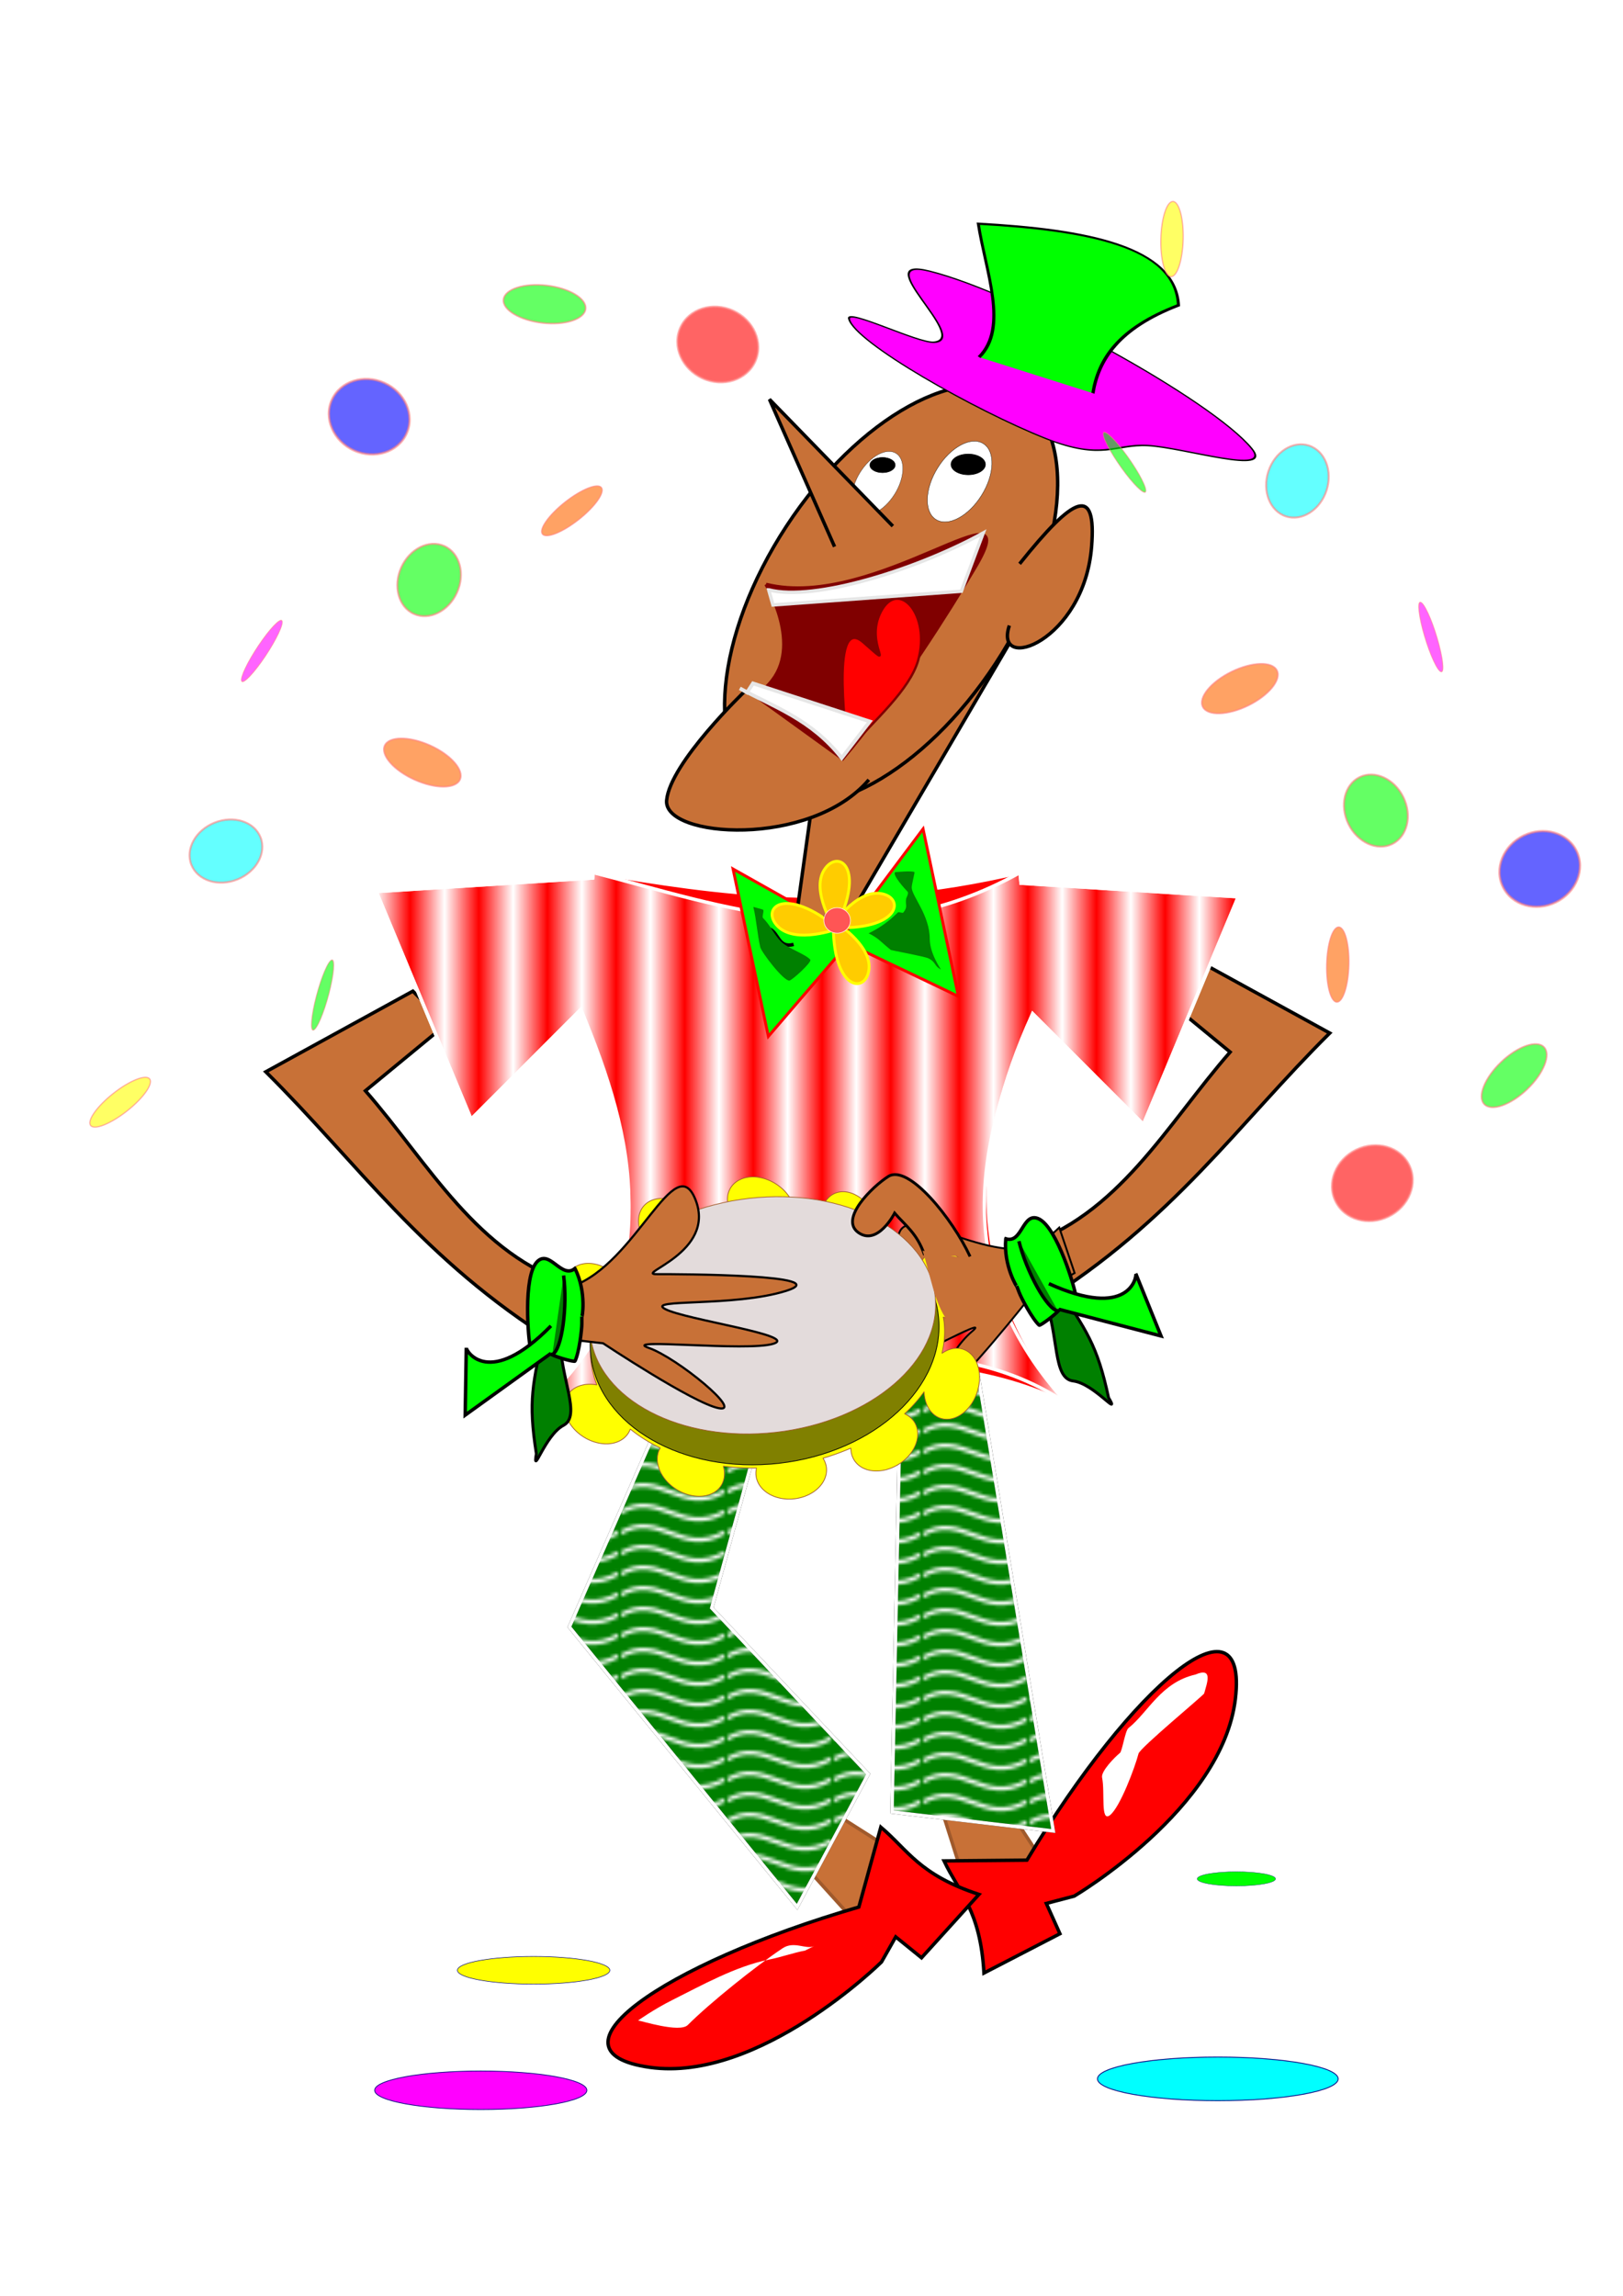 <svg xmlns="http://www.w3.org/2000/svg" viewBox="0 0 744.094 1052.362"><defs><pattern id="b" height="5.181" width="30.066" patternUnits="userSpaceOnUse"><path d="M7.597.061C5.079-.187 2.656.302-.01 1.788v1.273c2.783-1.63 5.183-2.009 7.482-1.781 2.298.228 4.497 1.081 6.781 1.938 4.567 1.713 9.551 3.458 15.813-.157l-.004-1.273c-6.44 3.709-10.816 1.982-15.371.273-2.278-.854-4.576-1.75-7.094-2z" fill="#fff"/></pattern><pattern id="c" patternTransform="scale(10)" height="1" width="2" patternUnits="userSpaceOnUse"><path fill="#fff" d="M0-.5h1v2H0z"/></pattern><filter id="a" color-interpolation-filters="sRGB"><feGaussianBlur stdDeviation="6" in="SourceGraphic" result="result0"/><feDiffuseLighting lighting-color="#fff" surfaceScale="4" result="result5"><feDistantLight elevation="45" azimuth="235"/></feDiffuseLighting><feComposite k1="1.4" in2="SourceGraphic" in="result5" result="fbSourceGraphic" operator="arithmetic"/><feGaussianBlur result="result0" in="fbSourceGraphic" stdDeviation="6"/><feSpecularLighting specularExponent="25" surfaceScale="4" lighting-color="#fff" result="result1" in="result0"><feDistantLight azimuth="235" elevation="45"/></feSpecularLighting><feComposite k3="1" k2="1" operator="arithmetic" in="fbSourceGraphic" in2="result1" result="result4"/><feComposite operator="in" result="result2" in2="SourceGraphic" in="result4"/></filter></defs><g transform="rotate(24.235 1995.852 -1894.949)" stroke="#ff8080" stroke-linecap="round"><ellipse ry="16.974" rx="18.793" cy="756.939" cx="1186.493" opacity=".607" fill="#00f" stroke-width="1.083"/><ellipse cx="1242.264" cy="813.923" rx="14.016" ry="17.047" opacity=".607" fill="#0f0" stroke-width=".937"/><ellipse cx="1273.787" cy="891.517" rx="18.946" ry="8.641" opacity=".607" fill="#f60" stroke-width=".776"/><ellipse transform="matrix(-.827 -.563 -.167 .986 0 0)" cx="-1446.184" cy="61.743" rx="2.93" ry="16.633" opacity=".607" fill="#f0f" stroke-width=".423"/><ellipse transform="rotate(-17.673)" ry="8.641" rx="18.946" cy="1021.004" cx="974.663" opacity=".607" fill="#0f0" stroke-width=".776"/><ellipse ry="17.231" rx="5.107" cy="77.752" cx="1493.359" transform="rotate(27.483)" opacity=".607" fill="#f60" stroke-width=".569"/><ellipse transform="rotate(44.035)" ry="17.047" rx="14.016" cy="-145.816" cx="1539.776" opacity=".607" fill="#0ff" stroke-width=".937"/><ellipse ry="16.633" rx="2.93" cy="1705.943" cx="1198.229" transform="matrix(.827 -.563 .167 .986 0 0)" opacity=".607" fill="#0f0" stroke-width=".423"/><ellipse transform="rotate(27.483)" cx="1577.83" cy="408.274" rx="5.107" ry="17.231" opacity=".607" fill="#ff0" stroke-width=".569"/><ellipse cx="1318.647" cy="661.158" rx="18.793" ry="16.974" opacity=".607" fill="red" stroke-width="1.083"/></g><g transform="translate(-93.461 -609.737) scale(1.573)" filter="url(#a)"><path d="M332.465 910.478l8.929 28.177 22.653-7.517-18.198-27.886z" fill="#c87137" stroke="#a05a2c"/><path d="M358.718 929.685c31.258-51.918 64.573-78.993 60.758-46.97-3.814 32.022-46.962 57.449-46.962 57.449l-8.135 2.135 3.963 8.83-22.14 11.452c-1.055-18.305-7.182-23.28-11.63-32.668z" fill="red" stroke="#000"/><path d="M322.16 778.773l-2.765 136.883 47.01 5.53L342.9 778.774z" fill="green" stroke="#000"/><path d="M334.604 720.523l-2.765 136.884 47.01 5.53-23.505-142.414z" fill="url(#b)" stroke="#fff" transform="translate(-12.444 58.25)"/><path d="M297.892 913.054l24.953 15.843-13.065 19.975-22.299-24.73z" fill="#c87137" stroke="#a05a2c"/><path d="M309.739 943.348c-58.189 16.928-92.89 42.202-60.958 46.711 31.932 4.51 67.556-30.692 67.556-30.692l4.147-7.318 7.521 6.092 16.738-18.471c-17.425-5.706-20.666-12.903-28.603-19.606z" fill="red" stroke="#000"/><path d="M259.94 782.92l-34.566 78.812 66.368 81.577 20.74-38.714-45.628-48.393 19.357-70.516z" fill="green" stroke="#000"/><path d="M236.435 719.14l-34.566 78.812 66.368 81.577 20.74-38.714-45.628-48.393 19.357-70.516z" fill="url(#b)" stroke="#fff" transform="translate(23.505 63.78)"/><path d="M179.746 676.456l-42.862 23.505c26.771 26.539 45.638 54.659 84.342 78.812l5.53-16.592c-28.301-8.868-42.356-35.545-60.836-56.69l23.505-19.357zM404.123 665.166l42.862 23.505c-26.771 26.54-45.638 54.66-84.342 78.812l-5.53-16.592c28.301-8.868 42.356-35.544 60.837-56.689l-23.506-19.357z" fill="#c87137" stroke="#000"/><g stroke="#fff"><path d="M232.288 641.89l-.143 1.587-63.082 3.944 27.652 66.367 31.977-31.977c15.84 37.851 24.885 75.702-10.23 113.553 53.385-6.708 109.212-19.927 152.091 1.383-29.719-35.876-28.263-74.149-10.152-113.703l32.275 32.275 27.653-66.37-63.325-3.958-.277-3.102c-51.03 11.939-87.82 6.076-124.44 0z" fill="red"/><path d="M308.334 594.701l-.143 1.588-63.082 3.943 27.653 66.368 31.976-31.977c16.166 40.647 24.624 80.194-10.23 113.553 53.716-7.087 112.169-26.015 152.092 1.383-34.766-37.901-26.42-75.802-10.153-113.704l32.276 32.276 27.652-66.37-63.324-3.958-.278-3.102c-45.623 25.456-86.343 9.77-124.439 0z" transform="translate(-76.046 47.188)" fill="url(#c)"/></g><path d="M361.738 751.316c-19.11 3.366-40.126-15.175-40.65-2.086-.526 13.088 23.088 7.324 17.226 10.04-5.861 2.717-47.943 22.427-32.693 19.296 15.25-3.131 37.983-15.842 33.67-11.253-4.313 4.588-33.027 21.832-25.402 20.267 7.625-1.566 35.499-17.509 28.779-11.908-6.72 5.6-14.578 22.211-8.287 18.053 6.29-4.159 24.52-27.214 24.52-27.214l13.726-7.915-4.48-13.255z" fill="#c87137" stroke="#000" stroke-width=".551"/><g transform="rotate(-6.487 1630.792 3185.335)" stroke-linecap="round" stroke-linejoin="bevel"><path d="M563.513 593.498a10.431 7.897 37.754 00-5.746 2.852 10.431 7.897 37.754 00.797 9.305 51.774 36.47 0 00-10.49 1.522 10.499 7.846 50.492 00-3.143-6.3 10.499 7.846 50.492 00-12.686-2.456 10.499 7.846 50.492 001.254 13.23 10.499 7.846 50.492 00.431.459 51.774 36.47 0 00-10.764 7.138 10.492 7.85 49.293 00-1.645-2.181 10.492 7.85 49.293 00-12.734-2.18 10.492 7.85 49.293 001.527 13.2 10.492 7.85 49.293 003.948 2.933 51.774 36.47 0 00-2.371 10.893 51.774 36.47 0 00.926 6.745 10.436 7.893 38.72 00-9.002 2.245 10.436 7.893 38.72 003.844 12.69 10.436 7.893 38.72 0012.906-.253 10.436 7.893 38.72 00.463-.808 51.774 36.47 0 008.055 6.47 10.436 7.893 38.72 00-.107.133 10.436 7.893 38.72 003.844 12.69 10.436 7.893 38.72 0012.907-.253 10.436 7.893 38.72 001.019-5.233 51.774 36.47 0 009.572 1.63 10.325 7.978 0 00-.402 2.182 10.325 7.978 0 0010.325 7.978 10.325 7.978 0 0010.324-7.978 10.325 7.978 0 00-.679-2.84 51.774 36.47 0 008.407-1.995 7.938 10.378 64.186 00.433 3.311 7.938 10.378 64.186 0012.557 3.085 7.938 10.378 64.186 006.385-11.552 7.938 10.378 64.186 00-2.703-3.016 51.774 36.47 0 006.38-5.73 7.79 10.574 24.312 003.668 8.096 7.79 10.574 24.312 0011.548-5.941 7.79 10.574 24.312 00-2.311-13.078 7.79 10.574 24.312 00-6.47.39 51.774 36.47 0 001.657-8.968 51.774 36.47 0 00-.076-1.526 10.59 7.778 69.497 006.08.65 10.59 7.778 69.497 003.213-12.875 10.59 7.778 69.497 00-11.106-6.773 10.59 7.778 69.497 00-3.635 4.153 51.774 36.47 0 00-10.593-10.014 10.59 7.778 69.497 00-.759-7.517 10.59 7.778 69.497 00-11.106-6.773 10.59 7.778 69.497 00-4.198 6.936 51.774 36.47 0 00-7.657-1.71 10.431 7.897 37.754 00-4.932-10.584 10.431 7.897 37.754 00-7.155-2.382z" fill="#ff0" stroke="#a05a2c" stroke-width=".219"/><ellipse ry="37.486" rx="50.986" cy="639.862" cx="563" fill="olive" stroke="#000" stroke-width=".228"/><ellipse ry="34.307" rx="50.568" cy="633.959" cx="563.126" fill="#e3dbdb" stroke="#a05a2c" stroke-width=".21"/></g><path d="M342.152 753.78c-5.052-10.906-17.921-27.087-23.854-23.314-4.659 2.963-14.324 12.392-8.686 16.354 5.638 3.962 10.548-5.688 10.548-5.688 3.064 3.553 6.515 5.817 8.727 12.216" fill="#c87137" stroke="#000" stroke-width=".823"/><path d="M226.222 762.462c18.724-6.624 29.935-40.532 35.93-25.158 5.995 15.375-17.819 21.639-11.365 21.623 6.453-.016 52.87.12 37.74 4.872-15.13 4.753-41.074 2.21-35.234 5.299 5.841 3.088 39.113 7.723 31.549 10.1-7.565 2.376-44.808-1.753-36.361 1.205 8.446 2.958 27.846 19.045 20.396 17.574-7.45-1.471-33.68-18.907-33.68-18.907l-15.765-1.823-1.534-18.364z" fill="#c87137" stroke="#000" stroke-width=".633"/><g stroke="#000"><path d="M222.675 777.386c-.02 11.932 6.32 22.762.932 25.625-5.389 2.864-9.041 15.185-7.868 8.25-2.462-15.517-1.05-20.607 2.428-36.212" fill="green" stroke-width=".853"/><path d="M227 757.265c-3.916 3.204-7.371-5.63-11-2-4.258 4.258-2.569 23.294-2 25 .573 1.718 4.749 1.374 6 2 2.201 1.1 6.856 2.287 7 2 1.207-2.414 2-9.123 2-11v-2c0 .846 1.556-6.888-2-14z" fill="#0f0"/><path d="M220 774.002c-18 18.35-24.684 7.442-24.684 6.368L195 800.002l25-18" fill="#0f0"/><path d="M223.684 759.317c1.172 8.834-.434 21.599-3.29 23.027" fill="green"/></g><path d="M335.526 772.475c-3.862-5.348-4.93-13.491-7.237-20.394l14.474 2.631 4.605 11.842c-3.947 5.415-7.894 9.197-11.842 5.921z" fill="#c87137"/><g stroke="#000"><path d="M363.848 765.817c4.319 11.123 2.306 23.51 8.365 24.24 6.058.73 13.904 10.907 10.311 4.861-3.294-15.362-6.444-19.601-15.312-32.905" fill="green" stroke-width=".853"/><path d="M352.564 748.606c4.808 1.578 4.848-7.906 9.54-5.829 5.506 2.438 10.79 20.804 10.874 22.6.085 1.81-3.935 2.994-4.876 4.028-1.657 1.82-5.572 4.604-5.81 4.388-1.995-1.817-5.152-7.79-5.829-9.54l-.72-1.866c.305.789-3.934-5.865-3.18-13.78z" fill="#0f0"/><path d="M365.124 761.697c23.403 10.632 25.708-1.952 25.321-2.954l7.368 18.2-29.806-7.784" fill="#0f0"/><path d="M356.397 749.326c2.09 8.663 8.187 19.992 11.365 20.295" fill="green"/></g><path d="M294.079 956.028c-3.632.704-6.893 1.905-10.526 2.632-9.71 1.942-19.616 7.505-28.29 11.842-5.082 2.54-9.907 5.92-9.868 5.92.712 0 12.115 3.675 14.473 1.317 6.378-6.378 19.656-17.051 27.632-22.369 3.406-2.27 6.882.507 9.21-.658M407.862 875.595c-10.09 2.291-13.737 10.966-19.544 15.603-.977.78-1.808 6.713-2.49 7.257-1.478 1.181-5.585 5.35-5.199 7.163.903 4.233-.557 13.245 2.332 10.938 2.928-2.337 7.256-13.924 8.29-17.912.439-1.694 19.006-17.042 19.133-17.533.7-2.705 2.826-7.824-2.522-5.516z" fill="#fff"/><g><path d="M359.593 564.915l-50.943 86.901c-6.649 4.965-12.326 2.963-17.007 2.025l5.02-35.986z" fill="#c87137" stroke="#000"/><ellipse cx="574.287" cy="294.405" rx="36.459" ry="68.922" transform="rotate(33.22)" fill="#c87137" stroke="#000"/><g stroke="#000"><path d="M31.38 520.805c9.778-7.714 37.731-15.664 28.076-23.404-16.815-13.48-82.54-17.932-108.943-7.375-19.08 7.63 19.99 22.314 10.617 32.563-4 4.375-27.821 4.625-25.673 9.216 4.553 9.724 45.654 13.34 68.114 9.799 17.948-2.83 18.916-13.783 27.809-20.799z" fill="#f0f" stroke-width=".644" transform="matrix(.878 .441 -.247 .492 494.902 247.385)"/><path d="M-24.972 518.967c3.95-20.977-9.615-41.953-17.98-62.93 29.772-23.093 55.286-36.076 63.928-8.989C8.078 472.31 6.994 491.663 9.99 508.978h0" fill="#0f0" transform="matrix(.878 .441 -.247 .492 494.902 247.385)"/></g><ellipse cx="566.891" cy="269.02" rx="7.543" ry="13.037" transform="rotate(31.9)" fill="#fff" stroke="#000" stroke-width=".097" stroke-linecap="round" stroke-linejoin="bevel"/><path d="M282.68 557.922c31.963 7.991 76.913-31.963 60.93-4.994-15.981 26.97-55.936 87.9-69.92 73.916-13.984-13.984 0-28.967 9.989-39.954 9.988-10.988-1-28.968-1-28.968z" fill="maroon" stroke="maroon"/><path d="M327.001 580.142c3.83-13.434-5.73-23.995-10.838-14.292-5.107 9.702 5.108 17.912-5.107 8.956-10.214-8.956-4.469 31.347-4.469 31.347 7.842-8.701 17.91-17.47 20.414-26.01z" fill="red" stroke="maroon" stroke-width=".691"/><path d="M283.463 559.515l1.241 4.4 54.911-3.995 6.371-16.98c-18.984 10.488-49.132 20.056-62.523 16.575z" fill="#fff" stroke="#e6e6e6"/><path d="M312.646 614.858c-16.981 19.977-59.932 16.98-58.933 5.993.998-10.987 22.973-31.964 22.973-31.964" fill="#c87137" stroke="#000"/><ellipse transform="rotate(31.9)" ry="10.282" rx="5.949" cy="282.109" cx="546.801" fill="#fff" stroke="#000" stroke-width=".076" stroke-linecap="round" stroke-linejoin="bevel"/><path d="M319.638 540.942l-35.96-36.958 18.979 42.95M356.596 551.93c15.982-19.978 22.415-22.945 20.976-4.995-2.213 27.615-28.69 37.127-23.973 22.974" fill="#c87137" stroke="#000"/><ellipse cx="341.613" cy="522.962" rx="4.994" ry="2.997" stroke="#000" stroke-width=".2" stroke-linecap="round" stroke-linejoin="bevel"/><ellipse ry="2.213" rx="3.688" cy="523.151" cx="316.641" stroke="#000" stroke-width=".148" stroke-linecap="round" stroke-linejoin="bevel"/><path d="M277.153 589.432l1.724-2.664 34.054 11.102-8.19 10.658c-8.803-11.309-19.902-14.92-29.69-20.31z" fill="#fff" stroke="#e6e6e6" stroke-width="1.081"/></g><g><path d="M306.434 658.61l22.024-29.433 10.287 48.784-31.008-14.807zM305.102 658.89l-32.033-18.033 10.287 48.783 22.39-26.066z" fill="#0f0" stroke="red" stroke-width=".832"/><g transform="rotate(5.346 -1359.547 2057.592) scale(.832)"><path d="M199.62 612.228c-20.246-13.767-27.94-4.454-21.056 1.215 6.884 5.668 21.055-1.215 21.055-1.215z" fill="#fc0" stroke="#ff0"/><path d="M198.547 612.475c9.107-22.726-1.639-28.244-5.7-20.305-4.061 7.938 5.7 20.305 5.7 20.305z" fill="#fc0" stroke="#ff0"/><path d="M197.044 612.054c24.464-.948 25.122-13.01 16.218-13.482-8.905-.473-16.218 13.482-16.218 13.482z" fill="#fc0" stroke="#ff0"/><path d="M197.698 609.647c1.743 24.42 13.82 24.686 14.002 15.771.183-8.915-14.002-15.771-14.002-15.771z" fill="#fc0" stroke="#ff0"/><ellipse cx="199.012" cy="609.394" rx="4.656" ry="4.454" fill="#f55" stroke="#fff" stroke-width=".2" stroke-linecap="round" stroke-linejoin="bevel"/></g><g><path d="M312.588 659.602c3.255-1.594 5.898-3.468 8.503-6.073.281-.281 1.364.32 1.62 0 1.405-1.757.49-2.129.81-4.05.044-.262.858-1.571.405-2.024-.63-.63-4.484-4.83-3.644-5.669.013-.013 5.159-.51 5.668 0 .112.112-.81 3.555-.81 4.454 0 2.475 5.264 8.048 5.264 14.982 0 4.376 3.344 8.96 3.24 8.908-1.998-.999-1.345-2.09-3.645-3.24-1.086-.543-10.808-2.33-10.932-2.429-3.064-2.45-3.391-3.315-6.479-4.859z" fill="green"/><path d="M290.723 662.841c-4.384 1.156-4.318-3.17-6.883-4.454" fill="none" stroke="#000"/><path d="M278.981 651.909c.936 3.816 1.142 7.92 2.025 11.742.327 1.42 6.763 9.911 8.503 9.718.782-.087 6.625-5.384 6.073-6.074-1.25-1.563-6.534-3.295-8.503-5.263-2.04-2.042-3.08-4.7-5.264-6.884-.404-.405.405-2.024 0-2.43-.083-.083-2.712-.76-2.834-.81z" fill="green"/></g></g></g><ellipse cx="220.418" cy="958.152" rx="48.649" ry="8.826" fill="#f0f" stroke="navy" stroke-width=".345" stroke-linecap="round" stroke-linejoin="bevel"/><ellipse ry="10.01" rx="55.174" cy="952.913" cx="558.328" fill="#0ff" stroke="navy" stroke-width=".391" stroke-linecap="round" stroke-linejoin="bevel"/><ellipse ry="6.34" rx="34.945" cy="903.143" cx="244.648" fill="#ff0" stroke="navy" stroke-width=".248" stroke-linecap="round" stroke-linejoin="bevel"/><ellipse cx="566.841" cy="861.232" rx="17.979" ry="3.262" fill="#0f0" stroke="navy" stroke-width=".127" stroke-linecap="round" stroke-linejoin="bevel"/><g transform="translate(-831.705 -697.34)" stroke="#ff8080" stroke-linecap="round"><ellipse transform="rotate(153.98)" cx="-901.13" cy="-1659.124" rx="18.793" ry="16.974" opacity=".607" fill="#00f" stroke-width="1.083"/><ellipse transform="rotate(153.98)" ry="17.047" rx="14.016" cy="-1602.14" cx="-845.358" opacity=".607" fill="#0f0" stroke-width=".937"/><ellipse transform="rotate(153.98)" ry="8.641" rx="18.946" cy="-1524.546" cx="-813.836" opacity=".607" fill="#f60" stroke-width=".776"/><ellipse ry="16.633" rx="2.93" cy="-843.516" cx="1261.594" transform="matrix(.99 .143 -.283 -.959 0 0)" opacity=".607" fill="#f0f" stroke-width=".423"/><ellipse cx="-280.942" cy="-1914.807" rx="18.946" ry="8.641" transform="rotate(136.306)" opacity=".607" fill="#0f0" stroke-width=".776"/><ellipse transform="rotate(-178.537)" cx="-1473.658" cy="-1102.222" rx="5.107" ry="17.231" opacity=".607" fill="#f60" stroke-width=".569"/><ellipse cx="-1640.45" cy="-431.633" rx="14.016" ry="17.047" transform="rotate(-161.985)" opacity=".607" fill="#0ff" stroke-width=".937"/><ellipse transform="matrix(-.496 .868 -.582 -.813 0 0)" cx="-623.236" cy="-1783.769" rx="2.93" ry="16.633" opacity=".607" fill="#0f0" stroke-width=".423"/><ellipse ry="17.231" rx="5.107" cy="-771.701" cx="-1389.187" transform="rotate(-178.537)" opacity=".607" fill="#ff0" stroke-width=".569"/><ellipse transform="rotate(153.98)" ry="16.974" rx="18.793" cy="-1754.906" cx="-768.976" opacity=".607" fill="red" stroke-width="1.083"/></g></svg>